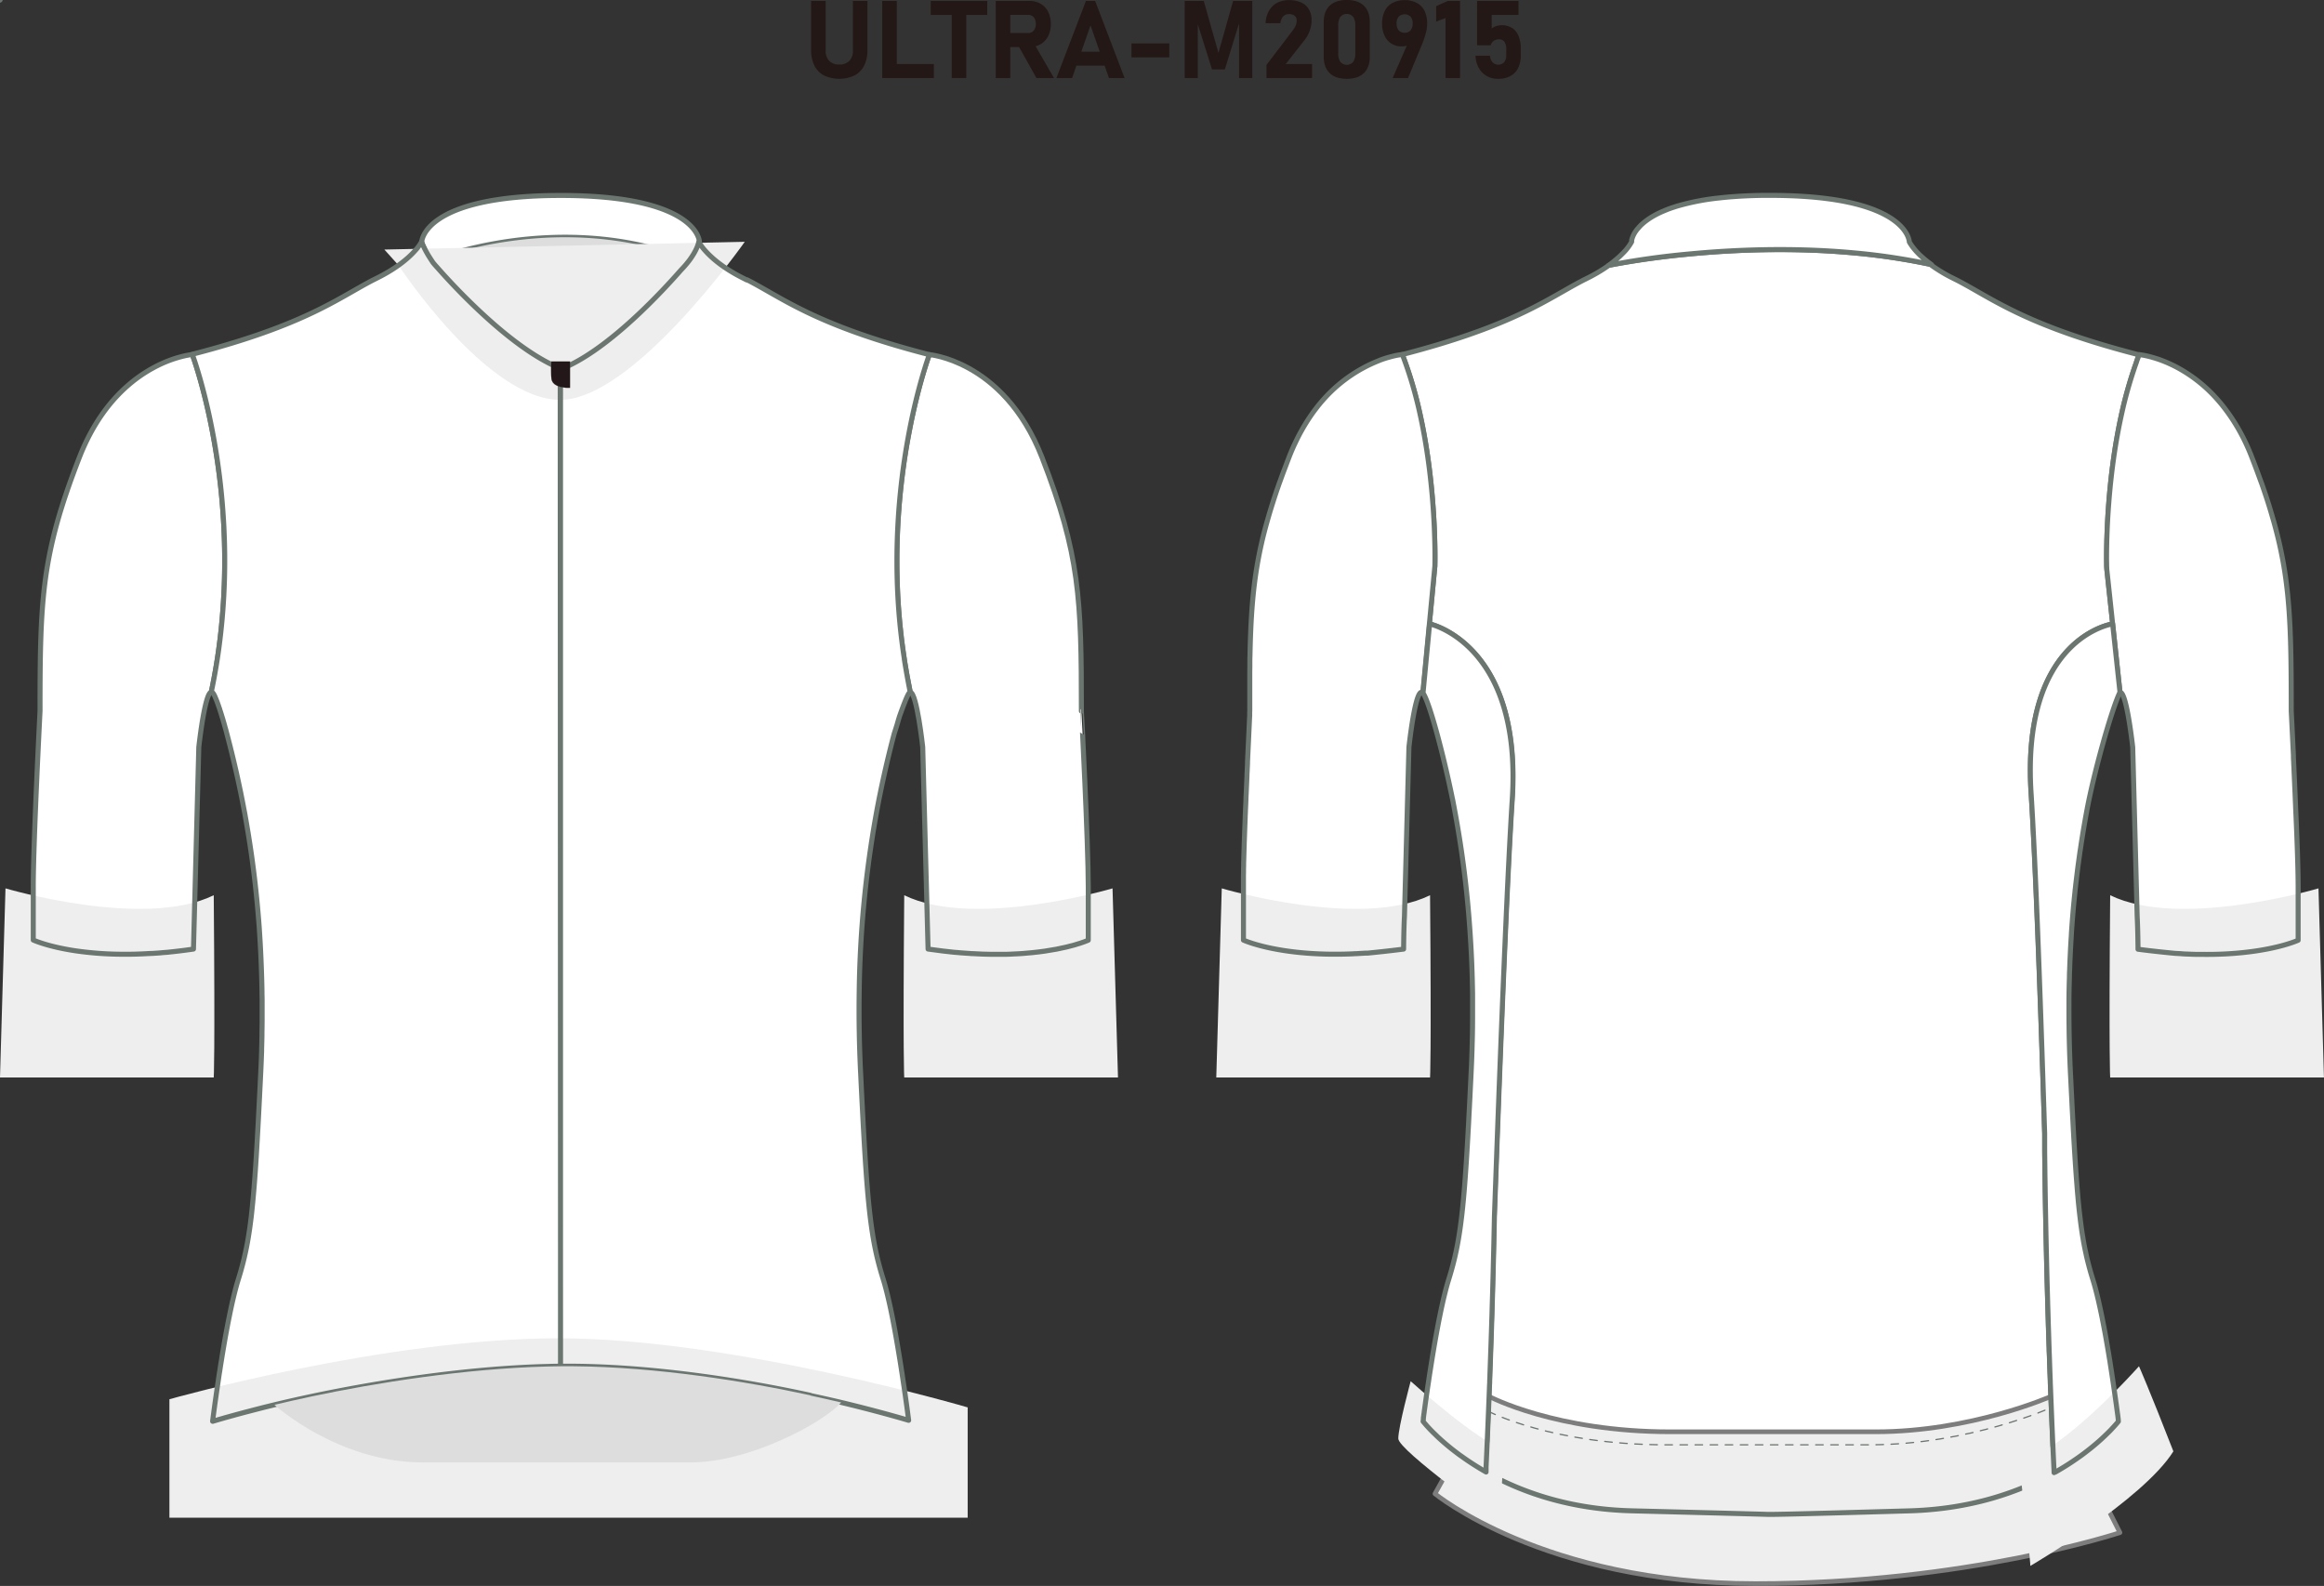 <svg xmlns="http://www.w3.org/2000/svg" xmlns:xlink="http://www.w3.org/1999/xlink" viewBox="0 0 1498.37 1022.45"><rect x="0" y="0" width="1498.37" height="1022.45" fill="#333333" stroke="none"/><defs><style>.cls-1,.cls-4{fill:#fff;}.cls-1,.cls-10,.cls-12,.cls-15,.cls-7{stroke:#6b7671;}.cls-1,.cls-10,.cls-11,.cls-12,.cls-14,.cls-15,.cls-2,.cls-7{stroke-linecap:round;stroke-linejoin:round;}.cls-1,.cls-7{stroke-width:3.24px;}.cls-2{fill:#040000;}.cls-11,.cls-2{stroke:#040000;}.cls-14,.cls-2{stroke-width:3px;}.cls-3{fill:#ddd;}.cls-5{clip-path:url(#clip-path);}.cls-14,.cls-6{fill:#efeeee;}.cls-10,.cls-11,.cls-15,.cls-7{fill:none;}.cls-8{clip-path:url(#clip-path-2);}.cls-9{clip-path:url(#clip-path-3);}.cls-10{stroke-width:0.8px;stroke-dasharray:4.77 4.77;}.cls-11{stroke-width:3.18px;}.cls-12{fill:#241719;stroke-width:0.09px;}.cls-13{clip-path:url(#clip-path-4);}.cls-14{stroke:#7d7d7d;}.cls-15{stroke-width:0.81px;stroke-dasharray:4.86 4.86;}.cls-16{clip-path:url(#clip-path-5);}.cls-17{clip-path:url(#clip-path-6);}.cls-18{clip-path:url(#clip-path-7);}.cls-19{fill:#231815;}</style></defs><g id="&#x56FE;&#x5C42;_2"><g id="&#x56FE;&#x5C42;_1-2"><path class="cls-1" d="M431.15,165.42a2.64,2.64,0,0,0-.07.3.73.73,0,0,0-.06.21v0h0l0,0a35.47,35.47,0,0,1-2.32,5.25c-.23.46-.5.94-.78,1.44-.17.31-.35.61-.54.94L425,177.3l-.25-.09c-84.56-33.3-166.41.34-166.41.34s0,0,0,0l-1.22-1.89-1.15-1.82-.05-.07-.13-.2,0,0,0,0c-.27-.47-.52-.9-.75-1.32-.61-1.11-1.11-2.1-1.48-3a1.79,1.79,0,0,1-.12-.24c-.14-.3-.27-.57-.38-.84s-.16-.37-.24-.55a20.19,20.19,0,0,1-.73-2.13s.76-29.91,89.58-29.94S431.15,165.42,431.15,165.42Z" transform="translate(19.81 -9.54)"></path><path class="cls-2" d="M566.09,925.28s-42.84,55.63-134.92,58.29c-89,2.56-89.52,2.29-89.52,2.29h-2.19s-.39-.09-87.47-2.29c-92.1-2.36-134.7-57.66-134.7-57.66h0l.17,0,.36-.12,3.21-.94c.43-.14.91-.27,1.42-.41l1-.28c.66-.2,1.35-.38,2.12-.62h0c.72-.19,1.46-.4,2.25-.63.51-.12,1-.27,1.53-.42l1.23-.33c.83-.24,1.7-.46,2.61-.72l1.37-.37.79-.21c3.08-.83,6.5-1.71,10.26-2.69l2.27-.58c1.54-.39,3.13-.8,4.79-1.2,1.45-.38,2.95-.72,4.48-1.1,0,0,40.85,37.1,95.54,37.1H425.51c38.48,0,85.94-25.94,97-38.63l3.73.9c1.55.39,3.06.75,4.53,1.11a.06.06,0,0,0,0,0c20,5,32.85,8.82,35,9.46l.3.08Z" transform="translate(19.81 -9.54)"></path><path class="cls-3" d="M424.75,177.21a61,61,0,0,1-5.34,6.21c-12.5,14.28-43.56,47.67-71.69,61.44-2,.94-3.88,1.8-5.82,2.56a1.88,1.88,0,0,1-.3-.12c-1.69-.67-3.42-1.42-5.14-2.26l-.92-.44c-30.66-15.1-64.38-52-73.75-62.73a.6.6,0,0,0-.14-.13c-.52-.59-1-1.16-1.51-1.73-.26-.3-.5-.6-.75-.9a1.18,1.18,0,0,0-.12-.16c-.33-.48-.63-.95-.93-1.4C258.34,177.55,340.19,143.91,424.75,177.21Z" transform="translate(19.81 -9.54)"></path><path class="cls-4" d="M681.84,581.45v34.23s-12.07,5.64-36.31,8.05c-1.92.21-3.93.38-6,.52l-2.43.16c-2,.13-4,.21-6,.29-.92,0-1.86,0-2.81.09l-3.78,0h-.17c-1.41,0-2.84,0-4.3,0h-.24c-4-.05-8.16-.18-12.55-.46-.61,0-1.23,0-1.84-.11s-1.09,0-1.62-.1c-1.36-.08-2.76-.17-4.13-.29l-2.8-.26-.2,0-1.31-.11-.71-.07c-2.09-.22-4.21-.45-6.38-.71-3.16-.36-6.4-.79-9.7-1.28l-.18-6.52L575.1,491.16s-3.78-34.83-8-35.38h0l-.12-.62q-2.17-10.39-3.77-20.55c-.65-4.21-1.25-8.4-1.75-12.55,0-.21,0-.42-.08-.63-12.27-101.54,17.18-181.23,17.94-183.28l0,0s11.09.9,25.32,8.69c15.52,8.5,34.78,25.18,47.45,57.81,24.25,62.5,25.31,90.66,25.31,163.33C677.47,467.94,681.84,553.18,681.84,581.45Z" transform="translate(19.81 -9.54)"></path><g class="cls-5"><path class="cls-6" d="M697.48,582.27s-89.24,26.5-134.3,4.42c-.88,105.13,0,117.5,0,117.5H701Z" transform="translate(19.81 -9.54)"></path></g><path class="cls-7" d="M681.84,581.45v34.23s-12.07,5.64-36.31,8.05c-1.92.21-3.93.38-6,.52l-2.43.16c-2,.13-4,.21-6,.29-.92,0-1.86,0-2.81.09l-3.78,0h-.17c-1.41,0-2.84,0-4.3,0h-.24c-4-.05-8.16-.18-12.55-.46-.61,0-1.23,0-1.84-.11s-1.09,0-1.62-.1c-1.36-.08-2.76-.17-4.13-.29l-2.8-.26-.2,0-1.31-.11-.71-.07c-2.09-.22-4.21-.45-6.38-.71-3.16-.36-6.4-.79-9.7-1.28l-.18-6.52L575.1,491.16s-3.78-34.83-8-35.38h0l-.12-.62q-2.17-10.39-3.77-20.55c-.65-4.21-1.25-8.4-1.75-12.55,0-.21,0-.42-.08-.63-12.27-101.54,17.18-181.23,17.94-183.28l0,0s11.09.9,25.32,8.69c15.52,8.5,34.78,25.18,47.45,57.81,24.25,62.5,25.31,90.66,25.31,163.33C677.47,467.94,681.84,553.18,681.84,581.45Z" transform="translate(19.81 -9.54)"></path><path class="cls-4" d="M122,422.05q-.78,6.42-1.8,12.93-1.61,10.26-3.81,20.79c-2.3.21-4.47,10.78-6,20.3,0,.28-.09.55-.12.83l-.25,1.6c-.16,1.07-.31,2.09-.43,3.08-.12.74-.22,1.47-.3,2.15-.58,4.36-.92,7.43-.92,7.43L104.93,621.4q-5,.74-9.7,1.28c-2.17.26-4.29.49-6.38.71l-.71.07-.65.06-.67.05-.19,0-1.46.13c-.45,0-.89.1-1.34.13-1.38.12-2.77.21-4.13.29-.53.05-1.08.08-1.62.1-.21,0-.42,0-.63,0l-.58.05h-.62c-3.29.21-6.46.33-9.54.41l-3,.05h-.23c-1.52,0-3,0-4.47,0a214.86,214.86,0,0,1-30.3-2.23c-18.07-2.72-27.07-6.92-27.07-6.92V581.45C1.62,553.18,6,467.94,6,467.94,6,395.27,7,367.11,31.3,304.61c8.71-22.43,20.53-37.32,32.13-47.2,1.05-.91,2.1-1.75,3.14-2.58a93.23,93.23,0,0,1,9.24-6.33c1-.6,2-1.16,3-1.7a78.46,78.46,0,0,1,21.07-8c.45-.09.87-.18,1.26-.24s.73-.13,1-.19c1.26-.2,2-.26,2-.26S134.59,318.87,122,422.05Z" transform="translate(19.81 -9.54)"></path><g class="cls-8"><path class="cls-6" d="M-16.27,582.27S73,608.77,118,586.69c.88,105.13,0,117.5,0,117.5H-19.81Z" transform="translate(19.81 -9.54)"></path></g><path class="cls-7" d="M122,422.05q-.78,6.42-1.8,12.93-1.61,10.26-3.81,20.79c-2.3.21-4.47,10.78-6,20.3,0,.28-.09.55-.12.83l-.25,1.6c-.16,1.07-.31,2.09-.43,3.08-.12.74-.22,1.47-.3,2.15-.58,4.36-.92,7.43-.92,7.43L104.93,621.4q-5,.74-9.7,1.28c-2.17.26-4.29.49-6.38.71l-.71.07-.65.06-.67.05-.19,0-1.46.13c-.45,0-.89.1-1.34.13-1.38.12-2.77.21-4.13.29-.53.05-1.08.08-1.62.1-.21,0-.42,0-.63,0l-.58.05h-.62c-3.29.21-6.46.33-9.54.41l-3,.05h-.23c-1.52,0-3,0-4.47,0a214.86,214.86,0,0,1-30.3-2.23c-18.07-2.72-27.07-6.92-27.07-6.92V581.45C1.62,553.18,6,467.94,6,467.94,6,395.27,7,367.11,31.3,304.61c8.71-22.43,20.53-37.32,32.13-47.2,1.05-.91,2.1-1.75,3.14-2.58a93.23,93.23,0,0,1,9.24-6.33c1-.6,2-1.16,3-1.7a78.46,78.46,0,0,1,21.07-8c.45-.09.87-.18,1.26-.24s.73-.13,1-.19c1.26-.2,2-.26,2-.26S134.59,318.87,122,422.05Z" transform="translate(19.81 -9.54)"></path><path class="cls-4" d="M341.29,247.51v0l.09,0v11.34l.21,610.37v21.11c-2.79,0-5.57.06-8.39.15v0c-53.29,1.32-111.15,10.62-152.44,19.38-8.67,1.84-16.59,3.66-23.63,5.35-1.53.38-3,.72-4.48,1.1a3,3,0,0,0-.38.09q-2.27.54-4.41,1.11l-2.27.58c-3.75,1-7.18,1.85-10.26,2.69l-.79.21-1.37.37q-1.36.36-2.61.72l-1.23.33c-.52.15-1,.3-1.53.42-.79.23-1.53.44-2.25.63h0c-.77.21-1.46.42-2.12.62l-1,.28c-.51.14-1,.27-1.42.41l-3.21.94-.36.12-.17,0s.83-6.74,2.27-16.79c.25-1.83.55-3.79.85-5.83.2-1.38.41-2.81.63-4.26.14-1,.3-2.07.45-3.12.11-.68.21-1.37.35-2.06.21-1.39.42-2.79.64-4.21.35-2.13.71-4.31,1.05-6.51.26-1.46.5-2.93.75-4.41,1.19-7.11,2.54-14.36,3.93-21.17,1.77-8.74,3.68-16.78,5.61-23a194.77,194.77,0,0,0,5.85-23.49c.2-1,.33-1.91.5-2.85.4-2.42.81-4.94,1.17-7.56.28-2.1.57-4.29.85-6.57.65-5.7,1.26-12,1.85-19.13.47-5.71.91-11.94,1.35-18.85.91-14.67,1.83-32.34,2.89-54.17.25-5.05.45-10,.61-14.88l0-1.51q.15-4.35.21-8.58c0-.47,0-.93,0-1.41.06-3,.11-5.9.11-8.79,0-3.62,0-7.17,0-10.67,0-1.78,0-3.55-.08-5.29,0-3.44-.1-6.81-.19-10.11q-.35-12.37-1-23.64c-.18-3-.36-5.93-.55-8.81s-.43-5.68-.66-8.44c-2.38-28.87-6.06-51-8.76-66.07q-.27-1.35-.54-2.79c-.11-.55-.21-1.14-.33-1.72-.44-2.3-.9-4.7-1.41-7.13-.12-.7-.26-1.41-.42-2.1-1.65-8.07-3.6-16.65-5.6-24.82-.37-1.53-.76-3-1.12-4.53-.68-2.63-1.35-5.22-2-7.71-.24-.92-.48-1.8-.7-2.69-.35-1.18-.68-2.35-1-3.51-.06-.25-.15-.49-.19-.73s-.08-.26-.11-.36c-.1-.33-.19-.63-.3-1s-.27-1-.4-1.43-.21-.72-.35-1.09a5.48,5.48,0,0,0-.22-.72,3.79,3.79,0,0,0-.14-.48c-.09-.3-.18-.59-.27-.86a3.8,3.8,0,0,0-.21-.7c-.21-.66-.42-1.31-.63-1.92-.07-.24-.16-.5-.21-.74h0a1.43,1.43,0,0,1-.09-.27,4.43,4.43,0,0,1-.2-.58c-.07-.15-.1-.3-.16-.44s-.09-.27-.14-.39h0c-.27-.85-.57-1.65-.86-2.41-.07-.21-.15-.42-.22-.62h0a.51.51,0,0,0-.09-.22c-.22-.63-.49-1.23-.72-1.79-.16-.36-.31-.69-.45-1h0a.17.17,0,0,0,0-.07,1.79,1.79,0,0,0-.19-.42h0a.49.49,0,0,0-.06-.17,2.8,2.8,0,0,1-.15-.3,2.6,2.6,0,0,1-.13-.24,1.65,1.65,0,0,1-.15-.25c0-.11-.11-.18-.15-.26s0,0,0-.06a4.59,4.59,0,0,0-.42-.63c-.11-.12-.18-.24-.27-.33a.76.76,0,0,0-.23-.21,1.13,1.13,0,0,0-.43-.3l-.27,0c1.48-7,2.73-13.94,3.81-20.79.67-4.34,1.27-8.66,1.78-12.93,12.66-103.17-17.85-184-17.85-184,73-18.85,94.22-36.36,116.83-48h0l0,0c.68-.32,1.32-.65,2-1,13.14-6.51,20.7-13.17,24.79-17.77a28.2,28.2,0,0,0,4.26-5.87.19.19,0,0,0,0,.11,19.89,19.89,0,0,0,1.41,3.4,1.79,1.79,0,0,0,.12.24,66,66,0,0,0,3.61,6.44c.39.6.78,1.23,1.22,1.89,0,0,0,0,0,0,.3.45.6.92.93,1.4a1.18,1.18,0,0,1,.12.16c.25.3.49.6.75.9.48.57,1,1.14,1.51,1.73a.6.6,0,0,1,.14.13c9.37,10.68,43.09,47.63,73.75,62.73l.92.44c1.72.84,3.45,1.59,5.14,2.26a1.88,1.88,0,0,0,.3.12l-.3.05a.49.49,0,0,0-.22.06Zm222,187.08c-.64-4.21-1.24-8.4-1.74-12.55,0-.21-.06-.42-.09-.63-12.27-101.54,17.19-181.22,17.94-183.27a.94.94,0,0,0-.25,0c-73-18.85-94.23-36.36-116.87-48l-.4-.21-.11.15c-.67-.3-1.3-.63-2-1C446.65,182.56,439.1,175.9,435,171.3a31,31,0,0,1-4-5.33h0v0a5.15,5.15,0,0,1-.29-.5s-.66,4.53-5.77,11.49a0,0,0,0,0,0,0,2.78,2.78,0,0,1-.19.27,61,61,0,0,1-5.34,6.21c-12.5,14.28-43.56,47.67-71.69,61.44-2,.94-3.88,1.8-5.82,2.56l-.3.05a.49.49,0,0,0-.22.06v0l.13.08.06,0h0v642.7c1.41,0,2.82,0,4.21,0h.95c1.08,0,2.17,0,3.24,0v0c53.88.45,111.46,9.77,152.64,18.74v.13c6.48,1.4,12.57,2.76,18.18,4.07.57.13,1.12.28,1.68.4l3.73.9c1.55.39,3.06.75,4.53,1.11a.06.06,0,0,0,0,0c20,5,32.85,8.82,35,9.46l.3.08v0c-.05-.39-.81-6.45-2.09-15.45h0a2.91,2.91,0,0,0-.05-.4c-.24-1.64-.48-3.33-.75-5.13,0-.23-.06-.45-.1-.69-.39-2.63-.81-5.42-1.25-8.31-.82-5.45-1.75-11.27-2.76-17.21C556.3,861.81,553,845,549.55,834c-8.58-27.41-10.5-50.43-14.48-132.62-.91-18.33-1.15-35.38-.94-51.13a692.44,692.44,0,0,1,11.2-117.07c2.69-14.88,7.07-34.53,11.31-50.37l0-.06,1.89-5.94c.54-1.92,1.08-3.76,1.62-5.5v0c2-5.55,5.2-14.4,6.52-15.37a.44.44,0,0,1,.17-.08h0l.21,0h0l-.12-.62Q564.85,444.75,563.24,434.59Z" transform="translate(19.81 -9.54)"></path><g class="cls-9"><path class="cls-6" d="M89.42,911.62s138.86-39.29,250.94-39.29,263.73,44.55,263.73,44.55V988H89.42Z" transform="translate(19.81 -9.54)"></path><path class="cls-6" d="M237.14,180.59S294,267.33,341.37,267.33s119-101.9,119-101.9l-232.36,5Z" transform="translate(19.81 -9.54)"></path></g><path class="cls-7" d="M341.29,247.51v0l.09,0v11.34l.21,610.37v21.11c-2.79,0-5.57.06-8.39.15v0c-53.29,1.32-111.15,10.62-152.44,19.38-8.67,1.84-16.59,3.66-23.63,5.35-1.53.38-3,.72-4.48,1.1a3,3,0,0,0-.38.09q-2.27.54-4.41,1.11l-2.27.58c-3.75,1-7.18,1.85-10.26,2.69l-.79.21-1.37.37q-1.36.36-2.61.72l-1.23.33c-.52.15-1,.3-1.53.42-.79.23-1.53.44-2.25.63h0c-.77.21-1.46.42-2.12.62l-1,.28c-.51.14-1,.27-1.42.41l-3.21.94-.36.12-.17,0s.83-6.74,2.27-16.79c.25-1.83.55-3.79.85-5.83.2-1.38.41-2.81.63-4.26.14-1,.3-2.07.45-3.12.11-.68.21-1.37.35-2.06.21-1.39.42-2.79.64-4.21.35-2.13.71-4.31,1.05-6.51.26-1.46.5-2.93.75-4.41,1.19-7.11,2.54-14.36,3.93-21.17,1.77-8.74,3.68-16.78,5.61-23a194.77,194.77,0,0,0,5.85-23.49c.2-1,.33-1.91.5-2.85.4-2.42.81-4.94,1.17-7.56.28-2.1.57-4.29.85-6.57.65-5.7,1.26-12,1.85-19.13.47-5.71.91-11.94,1.35-18.85.91-14.67,1.83-32.34,2.89-54.17.25-5.05.45-10,.61-14.88l0-1.51q.15-4.35.21-8.58c0-.47,0-.93,0-1.41.06-3,.11-5.9.11-8.79,0-3.62,0-7.17,0-10.67,0-1.78,0-3.55-.08-5.29,0-3.44-.1-6.81-.19-10.11q-.35-12.37-1-23.64c-.18-3-.36-5.93-.55-8.81s-.43-5.68-.66-8.44c-2.38-28.87-6.06-51-8.76-66.07q-.27-1.35-.54-2.79c-.11-.55-.21-1.14-.33-1.72-.44-2.3-.9-4.7-1.41-7.13-.12-.7-.26-1.41-.42-2.1-1.65-8.07-3.6-16.65-5.6-24.82-.37-1.53-.76-3-1.12-4.53-.68-2.63-1.35-5.22-2-7.71-.24-.92-.48-1.8-.7-2.69-.35-1.18-.68-2.35-1-3.51-.06-.25-.15-.49-.19-.73s-.08-.26-.11-.36c-.1-.33-.19-.63-.3-1s-.27-1-.4-1.43-.21-.72-.35-1.09a5.48,5.48,0,0,0-.22-.72,3.79,3.79,0,0,0-.14-.48c-.09-.3-.18-.59-.27-.86a3.8,3.8,0,0,0-.21-.7c-.21-.66-.42-1.31-.63-1.92-.07-.24-.16-.5-.21-.74h0a1.43,1.43,0,0,1-.09-.27,4.43,4.43,0,0,1-.2-.58c-.07-.15-.1-.3-.16-.44s-.09-.27-.14-.39h0c-.27-.85-.57-1.65-.86-2.41-.07-.21-.15-.42-.22-.62h0a.51.51,0,0,0-.09-.22c-.22-.63-.49-1.23-.72-1.79-.16-.36-.31-.69-.45-1h0a.17.17,0,0,0,0-.07,1.79,1.79,0,0,0-.19-.42h0a.49.49,0,0,0-.06-.17,2.8,2.8,0,0,1-.15-.3,2.6,2.6,0,0,1-.13-.24,1.65,1.65,0,0,1-.15-.25c0-.11-.11-.18-.15-.26s0,0,0-.06a4.59,4.59,0,0,0-.42-.63c-.11-.12-.18-.24-.27-.33a.76.76,0,0,0-.23-.21,1.13,1.13,0,0,0-.43-.3l-.27,0c1.48-7,2.73-13.94,3.81-20.79.67-4.34,1.27-8.66,1.78-12.93,12.66-103.17-17.85-184-17.85-184,73-18.85,94.22-36.36,116.83-48h0l0,0c.68-.32,1.32-.65,2-1,13.14-6.51,20.7-13.17,24.79-17.77a28.2,28.2,0,0,0,4.26-5.87.19.19,0,0,0,0,.11,19.89,19.89,0,0,0,1.41,3.4,1.79,1.79,0,0,0,.12.24,66,66,0,0,0,3.61,6.44c.39.6.78,1.23,1.22,1.89,0,0,0,0,0,0,.3.45.6.92.93,1.4a1.18,1.18,0,0,1,.12.16c.25.3.49.6.75.9.48.57,1,1.14,1.51,1.73a.6.6,0,0,1,.14.13c9.37,10.68,43.09,47.63,73.75,62.73l.92.44c1.72.84,3.45,1.59,5.14,2.26a1.88,1.88,0,0,0,.3.12l-.3.05a.49.49,0,0,0-.22.06Zm222,187.08c-.64-4.21-1.24-8.4-1.74-12.55,0-.21-.06-.42-.09-.63-12.27-101.54,17.19-181.22,17.94-183.27a.94.94,0,0,0-.25,0c-73-18.85-94.23-36.36-116.87-48l-.4-.21-.11.15c-.67-.3-1.3-.63-2-1C446.65,182.56,439.1,175.9,435,171.3a31,31,0,0,1-4-5.33h0v0a5.15,5.15,0,0,1-.29-.5s-.66,4.53-5.77,11.49a0,0,0,0,0,0,0,2.78,2.78,0,0,1-.19.27,61,61,0,0,1-5.34,6.21c-12.5,14.28-43.56,47.67-71.69,61.44-2,.94-3.88,1.8-5.82,2.56l-.3.05a.49.49,0,0,0-.22.06v0l.13.08.06,0h0v642.7c1.41,0,2.82,0,4.21,0h.95c1.08,0,2.17,0,3.24,0v0c53.88.45,111.46,9.77,152.64,18.74v.13c6.48,1.4,12.57,2.76,18.18,4.07.57.13,1.12.28,1.68.4l3.73.9c1.55.39,3.06.75,4.53,1.11a.06.06,0,0,0,0,0c20,5,32.85,8.82,35,9.46l.3.08v0c-.05-.39-.81-6.45-2.09-15.45h0a2.91,2.91,0,0,0-.05-.4c-.24-1.64-.48-3.33-.75-5.13,0-.23-.06-.45-.1-.69-.39-2.63-.81-5.42-1.25-8.31-.82-5.45-1.75-11.27-2.76-17.21C556.3,861.81,553,845,549.55,834c-8.58-27.41-10.5-50.43-14.48-132.62-.91-18.33-1.15-35.38-.94-51.13a692.44,692.44,0,0,1,11.2-117.07c2.69-14.88,7.07-34.53,11.31-50.37l0-.06,1.89-5.94c.54-1.92,1.08-3.76,1.62-5.5v0c2-5.55,5.2-14.4,6.52-15.37a.44.44,0,0,1,.17-.08h0l.21,0h0l-.12-.62Q564.85,444.75,563.24,434.59Z" transform="translate(19.81 -9.54)"></path><line class="cls-10"></line><line class="cls-11"></line><line class="cls-10"></line><path class="cls-12" d="M335.65,242.58h12.08v17s-11.71.73-12.08-6.36A76,76,0,0,1,335.65,242.58Z" transform="translate(19.81 -9.54)"></path><path class="cls-3" d="M522.49,913.71c-11,12.69-58.5,38.63-97,38.63H252.67c-54.69,0-95.54-37.1-95.54-37.1,7-1.69,15-3.51,23.63-5.35,41.29-8.76,99.15-18.06,152.44-19.38v0c2.82-.09,5.6-.14,8.39-.15,1.41,0,2.82,0,4.21,0h1c1.08,0,2.16,0,3.23,0v0c53.88.45,111.46,9.77,152.64,18.74v.13c6.48,1.4,12.57,2.76,18.18,4.07C521.38,913.44,521.93,913.59,522.49,913.71Z" transform="translate(19.81 -9.54)"></path><path class="cls-4" d="M1359.27,238.17c-.1.33-.67,1.88-1.56,4.56a.24.24,0,0,0,0,.12,274.2,274.2,0,0,0-9.74,34.13c-8.94,40.6-9.61,79.87-9.57,92.83,0,1.8,0,3.62.05,5.46l.13,1.38,3.77,35.1s-59.06,8.61-52.58,109.22c2.73,42.18,5.78,126,8.42,209.07.1,3.45.22,6.88.33,10.32v.06c0,1.14,0,2.26,0,3.4,0,1.88,0,3.74,0,5.6,0,4.84.09,9.67.15,14.49,0,2.59.08,5.19.11,7.78q.15,11.07.36,21.93c.06,2.73.1,5.45.16,8.15.05,2.37.09,4.72.15,7.06.12,5.7.26,11.31.38,16.85.12,4.77.24,9.48.37,14.1.09,3.09.17,6.15.26,9.16,0,1.52.09,3,.13,4.51.08,2.79.17,5.55.24,8.26s.18,5.4.26,8.06c.1,3.09.19,6.1.3,9.09,0,1.48.1,2.95.15,4.41v.06c.07,1.84.13,3.64.19,5.43s.12,3.55.18,5.29c.08,2,.15,4,.23,5.91,0,1.44.09,2.85.13,4.25.14,3.64.27,7.17.41,10.54.12,2.88.24,5.67.33,8.34.69,16.8,1.27,29.3,1.59,35.81-21.93,12.27-52.8,23.5-93.23,24.67-89.06,2.57-89.52,2.28-89.52,2.28l-2.19,0s-.41-.08-87.48-2.3c-41-1.05-72.12-12.57-94.11-25,0-.14,0-.24,0-.38s0-.21,0-.3c0-.39.06-.76.07-1.15,0-.15,0-.29,0-.44s0-.61,0-1a5,5,0,0,0,0-.56q0-.76.09-1.56c.3-6.36.84-18.07,1.47-33.75.14-3.06.26-6.28.39-9.63.09-2.53.21-5.14.3-7.81,0-.66.06-1.34.08-2,0-.09,0-.16,0-.25,0-1.28.09-2.58.14-3.9.37-9.83.73-20.54,1.11-31.95,0-1.64.09-3.27.15-4.94,0-.94.06-1.92.09-2.88.06-1.87.1-3.77.16-5.67q.27-8.58.5-17.55c0-1.55.09-3.12.12-4.7.28-10.74.54-21.87.76-33.22,0-.18,0-.35,0-.51.75-20.91,1.54-42.62,2.35-64.35,3.06-81.39,6.47-163.28,9.17-205.1C961.62,425.43,903,412,901.75,411.75l3.54-37.23,0-.25s1.44-47.82-9.57-97.58a265.89,265.89,0,0,0-11.43-38.58c61.53-15.91,86.31-30.87,106.12-42.13l3.26-1.85c.36-.21.73-.42,1.09-.6,1.07-.58,2.12-1.17,3.17-1.75.36-.18.72-.38,1.06-.56.72-.37,1.41-.75,2.13-1.11.32-.18.66-.33,1-.49l1-.51a103.72,103.72,0,0,0,11.28-6.41c1.07-.7,2.07-1.39,3-2.07l0,0h0c1.08-.24,21.21-4.39,51.83-7.32,28.47-2.73,66-4.38,105.64-.76a413.78,413.78,0,0,1,49.79,7.42c.32.21.62.45.93.68a99.85,99.85,0,0,0,14.27,8.49c.64.33,1.3.67,2,1,22.6,11.64,43.87,29.14,116.82,48Z" transform="translate(19.81 -9.54)"></path><g class="cls-13"><path class="cls-14" d="M1302.51,909.8s-51.46,22.81-113.15,22.81H1057.15c-74.1,0-116.91-22.81-116.91-22.81l-34.87,62.75s70.37,57.94,206.6,57.94S1347,997.61,1347,997.61Z" transform="translate(19.81 -9.54)"></path><line class="cls-1"></line><line class="cls-15"></line><line class="cls-15"></line><line class="cls-15"></line><line class="cls-15"></line><line class="cls-1"></line><path class="cls-15" d="M939.85,919.43S981,941,1054.19,941h131.3c64.64,0,117.76-24.21,117.76-24.21" transform="translate(19.81 -9.54)"></path></g><path class="cls-7" d="M1359.27,238.17c-.1.33-.67,1.88-1.56,4.56a.24.24,0,0,0,0,.12,274.2,274.2,0,0,0-9.74,34.13c-8.94,40.6-9.61,79.87-9.57,92.83,0,1.8,0,3.62.05,5.46l.13,1.38,3.77,35.1s-59.06,8.61-52.58,109.22c2.73,42.18,5.78,126,8.42,209.07.1,3.45.22,6.88.33,10.32v.06c0,1.14,0,2.26,0,3.4,0,1.88,0,3.74,0,5.6,0,4.84.09,9.67.15,14.49,0,2.59.08,5.19.11,7.78q.15,11.07.36,21.93c.06,2.73.1,5.45.16,8.15.05,2.37.09,4.72.15,7.06.12,5.7.26,11.31.38,16.85.12,4.77.24,9.48.37,14.1.09,3.09.17,6.15.26,9.16,0,1.52.09,3,.13,4.51.08,2.79.17,5.55.24,8.26s.18,5.4.26,8.06c.1,3.09.19,6.1.3,9.09,0,1.48.1,2.95.15,4.41v.06c.07,1.84.13,3.64.19,5.43s.12,3.55.18,5.29c.08,2,.15,4,.23,5.91,0,1.44.09,2.85.13,4.25.14,3.64.27,7.17.41,10.54.12,2.88.24,5.67.33,8.34.69,16.8,1.27,29.3,1.59,35.81-21.93,12.27-52.8,23.5-93.23,24.67-89.06,2.57-89.52,2.28-89.52,2.28l-2.19,0s-.41-.08-87.48-2.3c-41-1.05-72.12-12.57-94.11-25,0-.14,0-.24,0-.38s0-.21,0-.3c0-.39.06-.76.07-1.15,0-.15,0-.29,0-.44s0-.61,0-1a5,5,0,0,0,0-.56q0-.76.09-1.56c.3-6.36.84-18.07,1.47-33.75.14-3.06.26-6.28.39-9.63.09-2.53.21-5.14.3-7.81,0-.66.06-1.34.08-2,0-.09,0-.16,0-.25,0-1.28.09-2.58.14-3.9.37-9.83.73-20.54,1.11-31.95,0-1.64.09-3.27.15-4.94,0-.94.06-1.92.09-2.88.06-1.87.1-3.77.16-5.67q.27-8.58.5-17.55c0-1.55.09-3.12.12-4.7.28-10.74.54-21.87.76-33.22,0-.18,0-.35,0-.51.75-20.91,1.54-42.62,2.35-64.35,3.06-81.39,6.47-163.28,9.17-205.1C961.62,425.43,903,412,901.75,411.75l3.54-37.23,0-.25s1.44-47.82-9.57-97.58a265.89,265.89,0,0,0-11.43-38.58c61.53-15.91,86.31-30.87,106.12-42.13l3.26-1.85c.36-.21.73-.42,1.09-.6,1.07-.58,2.12-1.17,3.17-1.75.36-.18.72-.38,1.06-.56.72-.37,1.41-.75,2.13-1.11.32-.18.66-.33,1-.49l1-.51a103.72,103.72,0,0,0,11.28-6.41c1.07-.7,2.07-1.39,3-2.07l0,0h0c1.08-.24,21.21-4.39,51.83-7.32,28.47-2.73,66-4.38,105.64-.76a413.78,413.78,0,0,1,49.79,7.42c.32.21.62.45.93.68a99.85,99.85,0,0,0,14.27,8.49c.64.33,1.3.67,2,1,22.6,11.64,43.87,29.14,116.82,48Z" transform="translate(19.81 -9.54)"></path><path class="cls-4" d="M905.31,374.27l0,.25-6.2,65.12-1.59,16.7-.13-.13a1.26,1.26,0,0,0-.52-.37.4.4,0,0,0-.22,0h-.07a1,1,0,0,0-.58.27c-4,3.31-7.42,35.11-7.42,35.11L885.7,600.11c-.47,8.62-.55,21.3-.55,21.3l-1.07.14c-9,1.15-18.7,2.12-21.94,2.45-.23,0-.41,0-.57,0l-.58,0-.28,0c-1.08.06-2.14.14-3.2.19s-2,.13-3,.18c-.5,0-1,0-1.46.06-1.87.1-3.69.15-5.47.2-43.88,1.1-65.69-9-65.69-9V581.44c0-1.86,0-4,0-6.28,0-.92,0-1.9.05-2.88,0-.49,0-1,0-1.51,0-.91,0-1.83.06-2.78,0-.47,0-1,0-1.44,0-1,.07-2,.09-3,.08-3,.19-6.22.29-9.54,0-1.1.08-2.22.11-3.35q.12-3.4.24-6.9c.1-2.33.18-4.7.28-7.08,0-1.2.1-2.38.14-3.58,0-.81.07-1.6.1-2.39s.07-1.61.11-2.4l.15-3.59c0-1.2.1-2.38.15-3.57.17-3.85.34-7.69.5-11.4,0-1.24.11-2.46.16-3.67,0-.75.06-1.48.1-2.2s.06-1.48.09-2.21l0-1.07c.07-1.06.1-2.13.15-3.17,0-.34,0-.7.05-1,.4-8.76.77-16.24,1-21.34,0-.6.07-1.16.08-1.7,0-.32,0-.64.05-.95,0-.6.07-1.15.08-1.65,0-.25,0-.47,0-.7s0-.65,0-.91,0-.26,0-.37c0-.55.05-.84.05-.84,0-5.25,0-10.27,0-15.09,0-2.71,0-5.36,0-7.94,0-1.73,0-3.43.05-5.1,0-.84,0-1.67,0-2.49,0-1.65,0-3.27.08-4.88.45-23.51,1.68-42.26,5.1-61.16q1-5.55,2.28-11.2c1-4.52,2.2-9.1,3.51-13.81.67-2.35,1.36-4.75,2.09-7.18q1.85-6.06,4-12.51c.59-1.74,1.21-3.47,1.82-5.25,1-2.66,1.93-5.38,3-8.16s2.13-5.64,3.26-8.57,2.43-6,3.72-8.76l1.31-2.73c1-2,2-4,3.07-5.85a117.4,117.4,0,0,1,8.19-12.79c.57-.76,1.15-1.51,1.72-2.25s1-1.3,1.53-1.93c.76-.94,1.54-1.86,2.34-2.75A94,94,0,0,1,859,246.81c1-.55,2-1.06,2.95-1.54.48-.25,1-.49,1.44-.7.94-.45,1.88-.87,2.77-1.26l1.26-.54c.83-.34,1.64-.64,2.41-1l1.17-.42c.5-.18,1-.36,1.49-.52l.95-.31c.68-.22,1.35-.42,2-.6l.6-.16.57-.16.21-.07.4-.09.41-.12,1-.24a44.07,44.07,0,0,1,5.71-1,265.31,265.31,0,0,1,11.44,38.59C906.75,326.44,905.31,374.27,905.31,374.27Z" transform="translate(19.81 -9.54)"></path><g class="cls-16"><path class="cls-6" d="M767.91,582.27s89.23,26.51,134.29,4.42c.89,105.14,0,117.51,0,117.51H764.37Z" transform="translate(19.81 -9.54)"></path></g><path class="cls-7" d="M905.31,374.27l0,.25-6.2,65.12-1.59,16.7-.13-.13a1.26,1.26,0,0,0-.52-.37.4.4,0,0,0-.22,0h-.07a1,1,0,0,0-.58.27c-4,3.31-7.42,35.11-7.42,35.11L885.7,600.11c-.47,8.62-.55,21.3-.55,21.3l-1.07.14c-9,1.15-18.7,2.12-21.94,2.45-.23,0-.41,0-.57,0l-.58,0-.28,0c-1.08.06-2.14.14-3.2.19s-2,.13-3,.18c-.5,0-1,0-1.46.06-1.87.1-3.69.15-5.47.2-43.88,1.1-65.69-9-65.69-9V581.44c0-1.86,0-4,0-6.28,0-.92,0-1.9.05-2.88,0-.49,0-1,0-1.51,0-.91,0-1.83.06-2.78,0-.47,0-1,0-1.44,0-1,.07-2,.09-3,.08-3,.19-6.22.29-9.54,0-1.1.08-2.22.11-3.35q.12-3.4.24-6.9c.1-2.33.18-4.7.28-7.08,0-1.2.1-2.38.14-3.58,0-.81.07-1.6.1-2.39s.07-1.61.11-2.4l.15-3.59c0-1.2.1-2.38.15-3.57.17-3.85.34-7.69.5-11.4,0-1.24.11-2.46.16-3.67,0-.75.06-1.48.1-2.2s.06-1.48.09-2.21l0-1.07c.07-1.06.1-2.13.15-3.17,0-.34,0-.7.05-1,.4-8.76.77-16.24,1-21.34,0-.6.07-1.16.08-1.7,0-.32,0-.64.05-.95,0-.6.07-1.15.08-1.65,0-.25,0-.47,0-.7s0-.65,0-.91,0-.26,0-.37c0-.55.05-.84.05-.84,0-5.25,0-10.27,0-15.09,0-2.71,0-5.36,0-7.94,0-1.73,0-3.43.05-5.1,0-.84,0-1.67,0-2.49,0-1.65,0-3.27.08-4.88.45-23.51,1.68-42.26,5.1-61.16q1-5.55,2.28-11.2c1-4.52,2.2-9.1,3.51-13.81.67-2.35,1.36-4.75,2.09-7.18q1.85-6.06,4-12.51c.59-1.74,1.21-3.47,1.82-5.25,1-2.66,1.93-5.38,3-8.16s2.13-5.64,3.26-8.57,2.43-6,3.72-8.76l1.31-2.73c1-2,2-4,3.07-5.85a117.4,117.4,0,0,1,8.19-12.79c.57-.76,1.15-1.51,1.72-2.25s1-1.3,1.53-1.93c.76-.94,1.54-1.86,2.34-2.75A94,94,0,0,1,859,246.81c1-.55,2-1.06,2.95-1.54.48-.25,1-.49,1.44-.7.94-.45,1.88-.87,2.77-1.26l1.26-.54c.83-.34,1.64-.64,2.41-1l1.17-.42c.5-.18,1-.36,1.49-.52l.95-.31c.68-.22,1.35-.42,2-.6l.6-.16.57-.16.21-.07.4-.09.41-.12,1-.24a44.07,44.07,0,0,1,5.71-1,265.31,265.31,0,0,1,11.44,38.59C906.75,326.44,905.31,374.27,905.31,374.27Z" transform="translate(19.81 -9.54)"></path><path class="cls-4" d="M1461.89,581.44v34.27s-11.49,5.36-34.63,7.85h0q-3.57.39-7.53.68c-5.86.44-12.34.66-19.44.58l-2.27,0-1.8,0-2.7-.08-2.77-.12c-.47,0-1,0-1.46-.06-1,0-2-.1-3-.18s-2.12-.13-3.21-.19l-.27,0s-12.88-1.19-24.16-2.68c0,0-.09-12.68-.55-21.3l-2.87-108.94s-3.81-35-8-35.38H1347v-.21l-1.46-13.52-7-65.41c-.08-1.52-.11-2.38-.11-2.38s0-1.58-.07-4.46c0-13,.62-52.23,9.57-92.84a272.89,272.89,0,0,1,9.73-34.11.24.24,0,0,1,0-.13c.54-1.53,1.1-3,1.69-4.54,0,0,0-.05,0-.06v0a.5.5,0,0,1,.14,0,.79.79,0,0,1,.2,0,1.33,1.33,0,0,1,.26,0l.74.11c1,.13,2.48.39,4.37.84l1,.24.81.21c1,.3,2.14.6,3.34,1l1,.31c2,.66,4.07,1.46,6.34,2.43.89.39,1.83.81,2.76,1.26.47.21,1,.45,1.45.7,1,.48,1.94,1,2.94,1.54a93.9,93.9,0,0,1,25.59,20.74c.79.89,1.57,1.81,2.33,2.75.52.63,1,1.26,1.54,1.93a120.94,120.94,0,0,1,13,20.89c1.76,3.58,3.45,7.41,5,11.49,1.14,2.93,2.22,5.78,3.26,8.57s2,5.5,3,8.16c.63,1.78,1.23,3.51,1.81,5.25q2.21,6.45,4,12.51c.73,2.43,1.42,4.83,2.09,7.18,1.31,4.71,2.48,9.29,3.51,13.81q1.26,5.66,2.29,11.2c5,27.5,5.32,54.65,5.32,96.66,0,0,.62,12,1.4,28.46,0,.34,0,.7,0,1,0,1,.08,2.11.15,3.17,0,.36,0,.72.05,1.07,0,.73.06,1.44.1,2.21s.06,1.45.09,2.2c.21,4.84.44,9.92.67,15.07.11,2.37.19,4.76.3,7.16.07,1.59.12,3.19.2,4.79C1461.28,552.25,1461.89,570.85,1461.89,581.44Z" transform="translate(19.81 -9.54)"></path><g class="cls-17"><path class="cls-6" d="M1475,582.27s-89.24,26.51-134.3,4.42c-.88,105.14,0,117.51,0,117.51h137.83Z" transform="translate(19.81 -9.54)"></path></g><path class="cls-7" d="M1461.89,581.44v34.27s-11.49,5.36-34.63,7.85h0q-3.57.39-7.53.68c-5.86.44-12.34.66-19.44.58l-2.27,0-1.8,0-2.7-.08-2.77-.12c-.47,0-1,0-1.46-.06-1,0-2-.1-3-.18s-2.12-.13-3.21-.19l-.27,0s-12.88-1.19-24.16-2.68c0,0-.09-12.68-.55-21.3l-2.87-108.94s-3.81-35-8-35.38H1347v-.21l-1.46-13.52-7-65.41c-.08-1.52-.11-2.38-.11-2.38s0-1.58-.07-4.46c0-13,.62-52.23,9.57-92.84a272.89,272.89,0,0,1,9.73-34.11.24.24,0,0,1,0-.13c.54-1.53,1.1-3,1.69-4.54,0,0,0-.05,0-.06v0a.5.5,0,0,1,.14,0,.79.79,0,0,1,.2,0,1.33,1.33,0,0,1,.26,0l.74.11c1,.13,2.48.39,4.37.84l1,.24.81.21c1,.3,2.14.6,3.34,1l1,.31c2,.66,4.07,1.46,6.34,2.43.89.39,1.83.81,2.76,1.26.47.21,1,.45,1.45.7,1,.48,1.94,1,2.94,1.54a93.9,93.9,0,0,1,25.59,20.74c.79.89,1.57,1.81,2.33,2.75.52.63,1,1.26,1.54,1.93a120.94,120.94,0,0,1,13,20.89c1.76,3.58,3.45,7.41,5,11.49,1.14,2.93,2.22,5.78,3.26,8.57s2,5.5,3,8.16c.63,1.78,1.23,3.51,1.81,5.25q2.21,6.45,4,12.51c.73,2.43,1.42,4.83,2.09,7.18,1.31,4.71,2.48,9.29,3.51,13.81q1.26,5.66,2.29,11.2c5,27.5,5.32,54.65,5.32,96.66,0,0,.62,12,1.4,28.46,0,.34,0,.7,0,1,0,1,.08,2.11.15,3.17,0,.36,0,.72.05,1.07,0,.73.06,1.44.1,2.21s.06,1.45.09,2.2c.21,4.84.44,9.92.67,15.07.11,2.37.19,4.76.3,7.16.07,1.59.12,3.19.2,4.79C1461.28,552.25,1461.89,570.85,1461.89,581.44Z" transform="translate(19.81 -9.54)"></path><path class="cls-4" d="M955.2,524.94c-2.7,41.82-6.11,123.71-9.17,205.1-.81,21.73-1.6,43.44-2.35,64.35,0,.16,0,.33,0,.51-.22,11.35-.48,22.48-.76,33.22,0,1.58-.08,3.15-.12,4.7q-.22,9-.5,17.55c-.06,1.9-.1,3.8-.16,5.67,0,1-.06,1.94-.09,2.88-.06,1.67-.11,3.3-.15,4.94-.38,11.41-.74,22.12-1.11,31.95,0,1.32-.09,2.62-.14,3.9,0,.09,0,.16,0,.25,0,.68,0,1.35-.08,2-.93,24.43-1.75,42.66-2.16,51.19q0,.8-.09,1.56a5,5,0,0,1,0,.56c0,.33,0,.64,0,1,0,.15,0,.29,0,.44s0,.25,0,.37a6.91,6.91,0,0,1,0,.78c0,.09,0,.21,0,.3s0,.24,0,.38c-5.55-3.17-10.52-6.36-14.93-9.5l-.07-.06c-.68-.46-1.32-.93-2-1.39-1.89-1.4-3.66-2.75-5.34-4.08-3.08-2.46-5.76-4.79-8.06-6.9-.72-.66-1.41-1.31-2-1.92a89.88,89.88,0,0,1-8.2-8.76s.06-.51.18-1.46c0-.12,0-.22,0-.36s0-.25,0-.4,0-.21.06-.33c.06-.41.1-.86.16-1.35.11-.75.23-1.59.35-2.54,0-.3.09-.63.13-1,.12-.9.26-1.88.41-2.93.1-.78.22-1.6.33-2.46s.25-1.72.37-2.65c.18-1.23.36-2.51.56-3.84.09-.66.19-1.34.28-2,.15-1,.32-2,.47-3.06.24-1.57.48-3.16.72-4.83.16-1.09.34-2.2.52-3.34.39-2.49.8-5.07,1.22-7.68s.87-5.24,1.32-7.92.93-5.34,1.41-8,1-5.29,1.48-7.9c.14-.65.27-1.29.39-1.94.27-1.27.53-2.56.78-3.83.14-.62.26-1.25.39-1.87.39-1.86.8-3.69,1.2-5.46s.81-3.48,1.23-5.13c.81-3.32,1.65-6.36,2.49-9.08,5.37-17.11,8.12-32.52,10.4-61.74.12-1.47.22-3,.34-4.5.39-5.35.78-11.16,1.16-17.5,0-.68.07-1.35.12-2.06.09-1.38.16-2.79.24-4.21.06-.71.09-1.44.13-2.16.11-2,.21-3.95.33-6s.23-4.12.33-6.25.23-4.34.35-6.59c.09-2.08.21-4.23.33-6.42.16-3.66.36-7.44.55-11.37.06-1.24.12-2.52.18-3.81q.4-8,.63-15.69a.17.17,0,0,1,0-.1c.11-3.39.18-6.71.26-10V676q.09-4.89.1-9.62c0-5.28,0-10.44,0-15.43v-.68c-.05-3.19-.12-6.33-.2-9.4-.06-2.6-.15-5.16-.24-7.68-.07-1.89-.15-3.75-.22-5.6-.3-6.55-.68-12.85-1.1-18.87a666.69,666.69,0,0,0-9.45-74.94c-.25-1.41-.54-2.86-.81-4.39,0-.2-.09-.38-.12-.57-.24-1.29-.49-2.63-.76-4-.09-.35-.15-.69-.23-1-5.23-25.65-14.37-61-18.82-67.5v0l1.59-16.69,2.65-27.89C903,412,961.62,425.43,955.2,524.94ZM1347,455.58l-1.46-13.53-3.25-30.3s-59.06,8.61-52.58,109.22c2.73,42.18,5.78,126,8.42,209.07.1,3.45.22,6.88.33,10.32v.06c0,.13,0,.28,0,.42v0c0,1,0,2,0,3,0,1.88,0,3.74,0,5.6,0,4.84.11,9.67.15,14.49,0,2.59.08,5.19.11,7.78q.15,11.07.36,21.93c.06,2.73.1,5.45.16,8.15.05,2.37.09,4.72.15,7.06.12,5.7.26,11.31.38,16.85.12,4.77.24,9.48.37,14.1.09,3.09.17,6.15.26,9.16,0,1.52.09,3,.13,4.51.08,2.79.17,5.55.24,8.26s.18,5.4.26,8.06c.1,3.09.19,6.1.3,9.09,0,1.48.1,2.95.15,4.41v.06c.07,1.84.13,3.64.19,5.43s.12,3.55.18,5.29c.08,2,.15,4,.23,5.91h0c0,1.44.11,2.85.15,4.25,1,25.59,1.85,44.8,2.3,53.91,0,.16,0,.3,0,.4s0,.38,0,.38l.87-.5v.14a166.64,166.64,0,0,0,14.92-9.48v0l.11-.06c2.64-1.86,5-3.7,7.27-5.47a143.33,143.33,0,0,0,12.36-11.06c.71-.7,1.34-1.35,1.91-2,.21-.21.39-.42.57-.61s.49-.51.7-.75.32-.36.47-.53c.45-.49.84-.94,1.15-1.3l.65-.77c.15-.18.25-.33.34-.42s.11-.15.14-.18h0s0-.15-.06-.44c0-.13,0-.27,0-.42a2,2,0,0,1,0-.27c0-.24-.08-.52-.12-.84,0-.06,0-.12,0-.21a9.11,9.11,0,0,0-.14-1c0-.33-.09-.7-.13-1.11s-.11-.79-.17-1.21q-.15-1.2-.36-2.61c-.15-1.13-.3-2.36-.49-3.66-.12-.8-.23-1.64-.35-2.49-.25-1.82-.54-3.78-.84-5.84-.06-.51-.15-1-.22-1.57-.2-1.37-.41-2.79-.63-4.28-.32-2.11-.66-4.32-1-6.58s-.69-4.31-1-6.53c-.11-.61-.21-1.23-.32-1.86-.7-4.36-1.47-8.82-2.26-13.27-.23-1.28-.45-2.55-.69-3.8-.14-.7-.27-1.41-.39-2.1-.23-1.2-.47-2.38-.69-3.55,0-.13,0-.26-.08-.39-.21-1.1-.43-2.19-.64-3.29-.69-3.37-1.4-6.69-2.12-9.81-.12-.59-.25-1.17-.4-1.74-1.08-4.64-2.19-8.85-3.32-12.45-.27-.86-.52-1.7-.78-2.55-.12-.42-.25-.84-.39-1.28-.61-2.11-1.18-4.23-1.74-6.36-.12-.43-.22-.85-.33-1.29-.4-1.6-.79-3.22-1.14-4.87s-.72-3.33-1.06-5.06c-.23-1.14-.44-2.31-.65-3.49-.09-.5-.18-1-.25-1.52-.18-1-.36-2.07-.53-3.15s-.31-2.13-.48-3.25c-.3-2.16-.61-4.43-.88-6.78-.59-4.73-1.11-9.86-1.59-15.54-.17-1.89-.33-3.84-.48-5.87s-.32-4.09-.48-6.27c-.24-3.24-.47-6.63-.69-10.21-.08-.9-.12-1.83-.18-2.76-.12-1.86-.23-3.77-.35-5.75q-.09-1.46-.18-3c-.12-2-.24-4.06-.34-6.19-.06-.74-.09-1.49-.14-2.25-.07-1.52-.16-3.08-.24-4.65,0-.77-.1-1.56-.13-2.37-.11-2.15-.23-4.34-.35-6.59-.1-2.08-.21-4.23-.31-6.42-.2-3.66-.38-7.44-.57-11.37-.06-1.24-.14-2.52-.2-3.81q-.78-16.31-.93-31.27c-.06-4-.07-8-.06-11.84,0-1,0-2.05,0-3.07,0-5.57.13-11,.3-16.22,0-1.75.07-3.48.16-5.2.06-2.31.15-4.58.26-6.83s.21-4.47.31-6.66c.08-1,.12-2.07.18-3.1.12-2.06.26-4.08.38-6.08,0-.21,0-.42,0-.61.06-.8.12-1.59.17-2.36.21-3.13.45-6.18.7-9.13.11-1.35.23-2.7.33-4,.23-2.64.5-5.22.74-7.72.13-1.26.25-2.51.39-3.74,0-.51.1-1,.16-1.51.2-1.79.38-3.54.6-5.28s.44-3.74.68-5.54c.25-2.14.52-4.24.81-6.27.12-.94.25-1.9.39-2.82.18-1.35.37-2.65.54-3.94,0-.2.07-.38.09-.57.15-.89.27-1.76.4-2.63.63-4.2,1.26-8.11,1.86-11.74.2-1.17.39-2.3.59-3.41.3-1.75.61-3.45.88-5,.11-.53.2-1.07.3-1.58,4.53-25.32,16.35-67.21,21.65-78v0h0Z" transform="translate(19.81 -9.54)"></path><g class="cls-18"><path class="cls-6" d="M889.71,900s45.44,41,60.42,43.53c-2.49,38-4,46.94-4,46.94S881.72,944.49,881.72,937,889.71,900,889.71,900Z" transform="translate(19.81 -9.54)"></path><path class="cls-6" d="M1359.27,890.36s-48.54,54.81-77.38,62c7.34,60,7.34,66.72,7.34,66.72s72.68-42.59,92.22-73.87C1365.63,904.61,1359.27,890.36,1359.27,890.36Z" transform="translate(19.81 -9.54)"></path></g><path class="cls-7" d="M955.2,524.94c-2.7,41.82-6.11,123.71-9.17,205.1-.81,21.73-1.6,43.44-2.35,64.35,0,.16,0,.33,0,.51-.22,11.35-.48,22.48-.76,33.22,0,1.58-.08,3.15-.12,4.7q-.22,9-.5,17.55c-.06,1.9-.1,3.8-.16,5.67,0,1-.06,1.94-.09,2.88-.06,1.67-.11,3.3-.15,4.94-.38,11.41-.74,22.12-1.11,31.95,0,1.32-.09,2.62-.14,3.9,0,.09,0,.16,0,.25,0,.68,0,1.35-.08,2-.93,24.43-1.75,42.66-2.16,51.19q0,.8-.09,1.56a5,5,0,0,1,0,.56c0,.33,0,.64,0,1,0,.15,0,.29,0,.44s0,.25,0,.37a6.91,6.91,0,0,1,0,.78c0,.09,0,.21,0,.3s0,.24,0,.38c-5.55-3.17-10.52-6.36-14.93-9.5l-.07-.06c-.68-.46-1.32-.93-2-1.39-1.89-1.4-3.66-2.75-5.34-4.08-3.08-2.46-5.76-4.79-8.06-6.9-.72-.66-1.41-1.31-2-1.92a89.88,89.88,0,0,1-8.2-8.76s.06-.51.18-1.46c0-.12,0-.22,0-.36s0-.25,0-.4,0-.21.06-.33c.06-.41.1-.86.16-1.35.11-.75.23-1.59.35-2.54,0-.3.09-.63.13-1,.12-.9.26-1.88.41-2.93.1-.78.22-1.6.33-2.46s.25-1.72.37-2.65c.18-1.23.36-2.51.56-3.84.09-.66.19-1.34.28-2,.15-1,.32-2,.47-3.06.24-1.57.48-3.16.72-4.83.16-1.09.34-2.2.52-3.34.39-2.49.8-5.07,1.22-7.68s.87-5.24,1.32-7.92.93-5.34,1.41-8,1-5.29,1.48-7.9c.14-.65.27-1.29.39-1.94.27-1.27.53-2.56.78-3.83.14-.62.26-1.25.39-1.87.39-1.86.8-3.69,1.2-5.46s.81-3.48,1.23-5.13c.81-3.32,1.65-6.36,2.49-9.08,5.37-17.11,8.12-32.52,10.4-61.74.12-1.47.22-3,.34-4.5.39-5.35.78-11.16,1.16-17.5,0-.68.07-1.35.12-2.06.09-1.38.16-2.79.24-4.21.06-.71.09-1.44.13-2.16.11-2,.21-3.95.33-6s.23-4.12.33-6.25.23-4.34.35-6.59c.09-2.08.21-4.23.33-6.42.16-3.66.36-7.44.55-11.37.06-1.24.12-2.52.18-3.81q.4-8,.63-15.69a.17.17,0,0,1,0-.1c.11-3.39.18-6.71.26-10V676q.09-4.89.1-9.62c0-5.28,0-10.44,0-15.43v-.68c-.05-3.19-.12-6.33-.2-9.4-.06-2.6-.15-5.16-.24-7.68-.07-1.89-.15-3.75-.22-5.6-.3-6.55-.68-12.85-1.1-18.87a666.69,666.69,0,0,0-9.45-74.94c-.25-1.41-.54-2.86-.81-4.39,0-.2-.09-.38-.12-.57-.24-1.29-.49-2.63-.76-4-.09-.35-.15-.69-.23-1-5.23-25.65-14.37-61-18.82-67.5v0l1.59-16.69,2.65-27.89C903,412,961.62,425.43,955.2,524.94ZM1347,455.58l-1.46-13.53-3.25-30.3s-59.06,8.61-52.58,109.22c2.73,42.18,5.78,126,8.42,209.07.1,3.45.22,6.88.33,10.32v.06c0,.13,0,.28,0,.42v0c0,1,0,2,0,3,0,1.88,0,3.74,0,5.6,0,4.84.11,9.67.15,14.49,0,2.59.08,5.19.11,7.78q.15,11.07.36,21.93c.06,2.73.1,5.45.16,8.15.05,2.37.09,4.72.15,7.06.12,5.7.26,11.31.38,16.85.12,4.77.24,9.48.37,14.1.09,3.09.17,6.15.26,9.16,0,1.52.09,3,.13,4.51.08,2.79.17,5.55.24,8.26s.18,5.4.26,8.06c.1,3.09.19,6.1.3,9.09,0,1.48.1,2.95.15,4.41v.06c.07,1.84.13,3.64.19,5.43s.12,3.55.18,5.29c.08,2,.15,4,.23,5.91h0c0,1.44.11,2.85.15,4.25,1,25.59,1.85,44.8,2.3,53.91,0,.16,0,.3,0,.4s0,.38,0,.38l.87-.5v.14a166.64,166.64,0,0,0,14.92-9.48v0l.11-.06c2.64-1.86,5-3.7,7.27-5.47a143.33,143.33,0,0,0,12.36-11.06c.71-.7,1.34-1.35,1.91-2,.21-.21.39-.42.57-.61s.49-.51.7-.75.32-.36.47-.53c.45-.49.84-.94,1.15-1.3l.65-.77c.15-.18.25-.33.34-.42s.11-.15.14-.18h0s0-.15-.06-.44c0-.13,0-.27,0-.42a2,2,0,0,1,0-.27c0-.24-.08-.52-.12-.84,0-.06,0-.12,0-.21a9.11,9.11,0,0,0-.14-1c0-.33-.09-.7-.13-1.11s-.11-.79-.17-1.21q-.15-1.2-.36-2.61c-.15-1.13-.3-2.36-.49-3.66-.12-.8-.23-1.64-.35-2.49-.25-1.82-.54-3.78-.84-5.84-.06-.51-.15-1-.22-1.57-.2-1.37-.41-2.79-.63-4.28-.32-2.11-.66-4.32-1-6.58s-.69-4.31-1-6.53c-.11-.61-.21-1.23-.32-1.86-.7-4.36-1.47-8.82-2.26-13.27-.23-1.28-.45-2.55-.69-3.8-.14-.7-.27-1.41-.39-2.1-.23-1.2-.47-2.38-.69-3.55,0-.13,0-.26-.08-.39-.21-1.1-.43-2.19-.64-3.29-.69-3.37-1.4-6.69-2.12-9.81-.12-.59-.25-1.17-.4-1.74-1.08-4.64-2.19-8.85-3.32-12.45-.27-.86-.52-1.7-.78-2.55-.12-.42-.25-.84-.39-1.28-.61-2.11-1.18-4.23-1.74-6.36-.12-.43-.22-.85-.33-1.29-.4-1.6-.79-3.22-1.14-4.87s-.72-3.33-1.06-5.06c-.23-1.14-.44-2.31-.65-3.49-.09-.5-.18-1-.25-1.52-.18-1-.36-2.07-.53-3.15s-.31-2.13-.48-3.25c-.3-2.16-.61-4.43-.88-6.78-.59-4.73-1.11-9.86-1.59-15.54-.17-1.89-.33-3.84-.48-5.87s-.32-4.09-.48-6.27c-.24-3.24-.47-6.63-.69-10.21-.08-.9-.12-1.83-.18-2.76-.12-1.86-.23-3.77-.35-5.75q-.09-1.46-.18-3c-.12-2-.24-4.06-.34-6.19-.06-.74-.09-1.49-.14-2.25-.07-1.52-.16-3.08-.24-4.65,0-.77-.1-1.56-.13-2.37-.11-2.15-.23-4.34-.35-6.59-.1-2.08-.21-4.23-.31-6.42-.2-3.66-.38-7.44-.57-11.37-.06-1.24-.14-2.52-.2-3.81q-.78-16.31-.93-31.27c-.06-4-.07-8-.06-11.84,0-1,0-2.05,0-3.07,0-5.57.13-11,.3-16.22,0-1.75.07-3.48.16-5.2.06-2.31.15-4.58.26-6.83s.21-4.47.31-6.66c.08-1,.12-2.07.18-3.1.12-2.06.26-4.08.38-6.08,0-.21,0-.42,0-.61.06-.8.12-1.59.17-2.36.21-3.13.45-6.18.7-9.13.11-1.35.23-2.7.33-4,.23-2.64.5-5.22.74-7.72.13-1.26.25-2.51.39-3.74,0-.51.1-1,.16-1.51.2-1.79.38-3.54.6-5.28s.44-3.74.68-5.54c.25-2.14.52-4.24.81-6.27.12-.94.25-1.9.39-2.82.18-1.35.37-2.65.54-3.94,0-.2.07-.38.09-.57.15-.89.27-1.76.4-2.63.63-4.2,1.26-8.11,1.86-11.74.2-1.17.39-2.3.59-3.41.3-1.75.61-3.45.88-5,.11-.53.2-1.07.3-1.58,4.53-25.32,16.35-67.21,21.65-78v0h0Z" transform="translate(19.81 -9.54)"></path><path class="cls-1" d="M1225.5,180.11c-.28-.07-.54-.11-.81-.16a414.47,414.47,0,0,0-49.79-7.44c-39.67-3.61-77.18-1.95-105.64.77a520.68,520.68,0,0,0-51.84,7.31l1.32-1c.85-.64,1.65-1.28,2.39-1.88h0c1.89-1.55,3.48-3,4.81-4.34l.63-.63a31.19,31.19,0,0,0,5.62-7.35,2.88,2.88,0,0,1,0-.35s0-.12,0-.2a1.81,1.81,0,0,1,0-.19l0-.25c0-.09,0-.19.07-.29a1.87,1.87,0,0,1,.08-.32,17,17,0,0,1,2.44-5.12l.38-.52c.27-.4.6-.81,1-1.23l.81-.94s0,0,.05-.06l1-1.07a8,8,0,0,1,.6-.57l.65-.58,0,0c.6-.53,1.21-1.05,1.91-1.57l1.08-.81,1.17-.81.92-.59q1.44-.93,3.09-1.8c.49-.28,1-.54,1.53-.8s1-.5,1.52-.74a.42.42,0,0,1,.14-.06c.55-.25,1.1-.51,1.69-.75s1.2-.52,1.81-.76c1.3-.54,2.67-1.05,4.13-1.54l1.91-.63c.42-.15.86-.28,1.31-.41s1.17-.35,1.77-.51a154.33,154.33,0,0,1,25.37-4.76l1.77-.2c1.08-.11,2.18-.23,3.3-.32,1.36-.13,2.74-.25,4.16-.34,2.45-.18,5-.34,7.63-.46,3.62-.17,7.45-.29,11.45-.34h2.33c.77,0,1.57,0,2.36,0,54.12,0,75.54,11.13,84,19.81,4.07,4.16,5.17,7.77,5.46,9.32v0a4.48,4.48,0,0,1,.1.79l0,0a3.06,3.06,0,0,0,.22.45c.07.1.15.24.24.39.18.31.43.7.75,1.15q.17.27.39.57a40.72,40.72,0,0,0,3.75,4.5c.38.4.8.81,1.22,1.25A70.9,70.9,0,0,0,1225.5,180.11Z" transform="translate(19.81 -9.54)"></path><path class="cls-19" d="M511.47,58.19a14.48,14.48,0,0,1-6.19-6.32,21.81,21.81,0,0,1-2.12-10V10.15h9.37v32a9.1,9.1,0,0,0,2.29,6.63,8.59,8.59,0,0,0,6.46,2.36,8.71,8.71,0,0,0,6.51-2.36,9.07,9.07,0,0,0,2.31-6.63v-32h9.36V41.87a21.68,21.68,0,0,1-2.13,10,14.55,14.55,0,0,1-6.22,6.32,23.3,23.3,0,0,1-19.64,0Z" transform="translate(19.81 -9.54)"></path><path class="cls-19" d="M549,10.15h9.37v49.7H549Zm4.17,40.68h29.12v9H553.2Z" transform="translate(19.81 -9.54)"></path><path class="cls-19" d="M580.27,10.15h36.44v9H580.27Zm13.54,4.07h9.36V59.85h-9.36Z" transform="translate(19.81 -9.54)"></path><path class="cls-19" d="M622.18,10.12h9.36V59.85h-9.36Zm3.72,20.71h17.3a4.52,4.52,0,0,0,2.53-.72,4.72,4.72,0,0,0,1.69-2.05,7.74,7.74,0,0,0,.63-3.07,7.42,7.42,0,0,0-.6-3.08,4.66,4.66,0,0,0-1.69-2.05,4.55,4.55,0,0,0-2.56-.72H625.9v-9H644A13.86,13.86,0,0,1,651.16,12,12.53,12.53,0,0,1,656,17.17,17.06,17.06,0,0,1,657.69,25,17,17,0,0,1,656,32.8,12.44,12.44,0,0,1,651.14,38,13.86,13.86,0,0,1,644,39.85H625.9Zm10.46,7.49,10-1.58,13.39,23.11H648.43Z" transform="translate(19.81 -9.54)"></path><path class="cls-19" d="M680.32,10.15h5.94l19,49.7H695.18L683.29,25.91,671.4,59.85H661.31Zm-9.88,32.71h26.15v9H670.44Z" transform="translate(19.81 -9.54)"></path><path class="cls-19" d="M734.05,37.53v9H709.71v-9Z" transform="translate(19.81 -9.54)"></path><path class="cls-19" d="M775.23,10.15h12.34v49.7h-8.51V21.26l.34,2.19-9.5,30.86h-8.27l-9.5-30.18.34-2.87V59.85H744V10.15H756.3l9.47,33.5Z" transform="translate(19.81 -9.54)"></path><path class="cls-19" d="M796.73,51.41,813.79,29a12.82,12.82,0,0,0,1.79-3.09,8,8,0,0,0,.63-3v-.06a3.85,3.85,0,0,0-1.29-3.11,5.59,5.59,0,0,0-3.7-1.1,5,5,0,0,0-3.76,1.52,7.37,7.37,0,0,0-1.74,4.33v0h-9.6v0a18.11,18.11,0,0,1,2.24-8,13,13,0,0,1,5.21-5.11,15.87,15.87,0,0,1,7.59-1.76,18.93,18.93,0,0,1,7.94,1.52,11,11,0,0,1,5,4.43,13.45,13.45,0,0,1,1.72,7v0a19.9,19.9,0,0,1-1.18,6.71,20.92,20.92,0,0,1-3.29,6L809.14,50.83h17v9h-29.4Z" transform="translate(19.81 -9.54)"></path><path class="cls-19" d="M837.44,56.62q-3.8-3.75-3.79-10.37V23.65q0-6.69,3.81-10.4t11-3.71q7.29,0,11.08,3.69t3.79,10.42v22.6q0,6.69-3.81,10.4t-11.06,3.71Q841.23,60.36,837.44,56.62Zm15.24-7.21A9.74,9.74,0,0,0,854,43.85V26a9.72,9.72,0,0,0-1.34-5.55,5.47,5.47,0,0,0-8.34,0A9.81,9.81,0,0,0,843,26V43.85a9.82,9.82,0,0,0,1.33,5.56,5.47,5.47,0,0,0,8.34,0Z" transform="translate(19.81 -9.54)"></path><path class="cls-19" d="M888.85,35.17l1.67,1.23a5.12,5.12,0,0,1-2.58,2.31,10.36,10.36,0,0,1-4.08.73,11.7,11.7,0,0,1-11-6.92,17.53,17.53,0,0,1-1.58-7.64v0A18.27,18.27,0,0,1,873,16.61a11.69,11.69,0,0,1,5-5.19,16.17,16.17,0,0,1,7.87-1.78,15.93,15.93,0,0,1,7.85,1.81,11.94,11.94,0,0,1,5,5.26A18.58,18.58,0,0,1,900.33,25v0a22.37,22.37,0,0,1-.72,5.39,53.54,53.54,0,0,1-2,6.23l-.36,1c-.13.32-.26.63-.4.92L888,59.85h-9.91Zm.77-6.07A6.73,6.73,0,0,0,891,24.61v0a6.33,6.33,0,0,0-1.35-4.33,5.56,5.56,0,0,0-7.66,0,6.36,6.36,0,0,0-1.35,4.34v0A6.68,6.68,0,0,0,882,29.12a5.43,5.43,0,0,0,7.66,0Z" transform="translate(19.81 -9.54)"></path><path class="cls-19" d="M921.56,59.85h-9.37V21.16l-6.05,2.29V13.5l7.42-3.35h8Z" transform="translate(19.81 -9.54)"></path><path class="cls-19" d="M938.83,58.6a13.08,13.08,0,0,1-5.12-5.13,18.14,18.14,0,0,1-2.24-8v0h9.36v0a7.15,7.15,0,0,0,1.68,4.26,5.24,5.24,0,0,0,7.47-.09,6.85,6.85,0,0,0,1.35-4.54V41a7.33,7.33,0,0,0-1.22-4.53,4,4,0,0,0-3.4-1.59,5.71,5.71,0,0,0-3.43,1,5.32,5.32,0,0,0-2,2.88h-8.75V10.15h26.7v9H941.93V28a7.41,7.41,0,0,1,2.89-1.63,12.59,12.59,0,0,1,10.25,1.18,11.16,11.16,0,0,1,4.19,5.2A21.37,21.37,0,0,1,960.69,41v4.17A18.06,18.06,0,0,1,959,53.35a11.93,11.93,0,0,1-5,5.22A16.39,16.39,0,0,1,946,60.36,14.6,14.6,0,0,1,938.83,58.6Z" transform="translate(19.81 -9.54)"></path></g></g></svg>